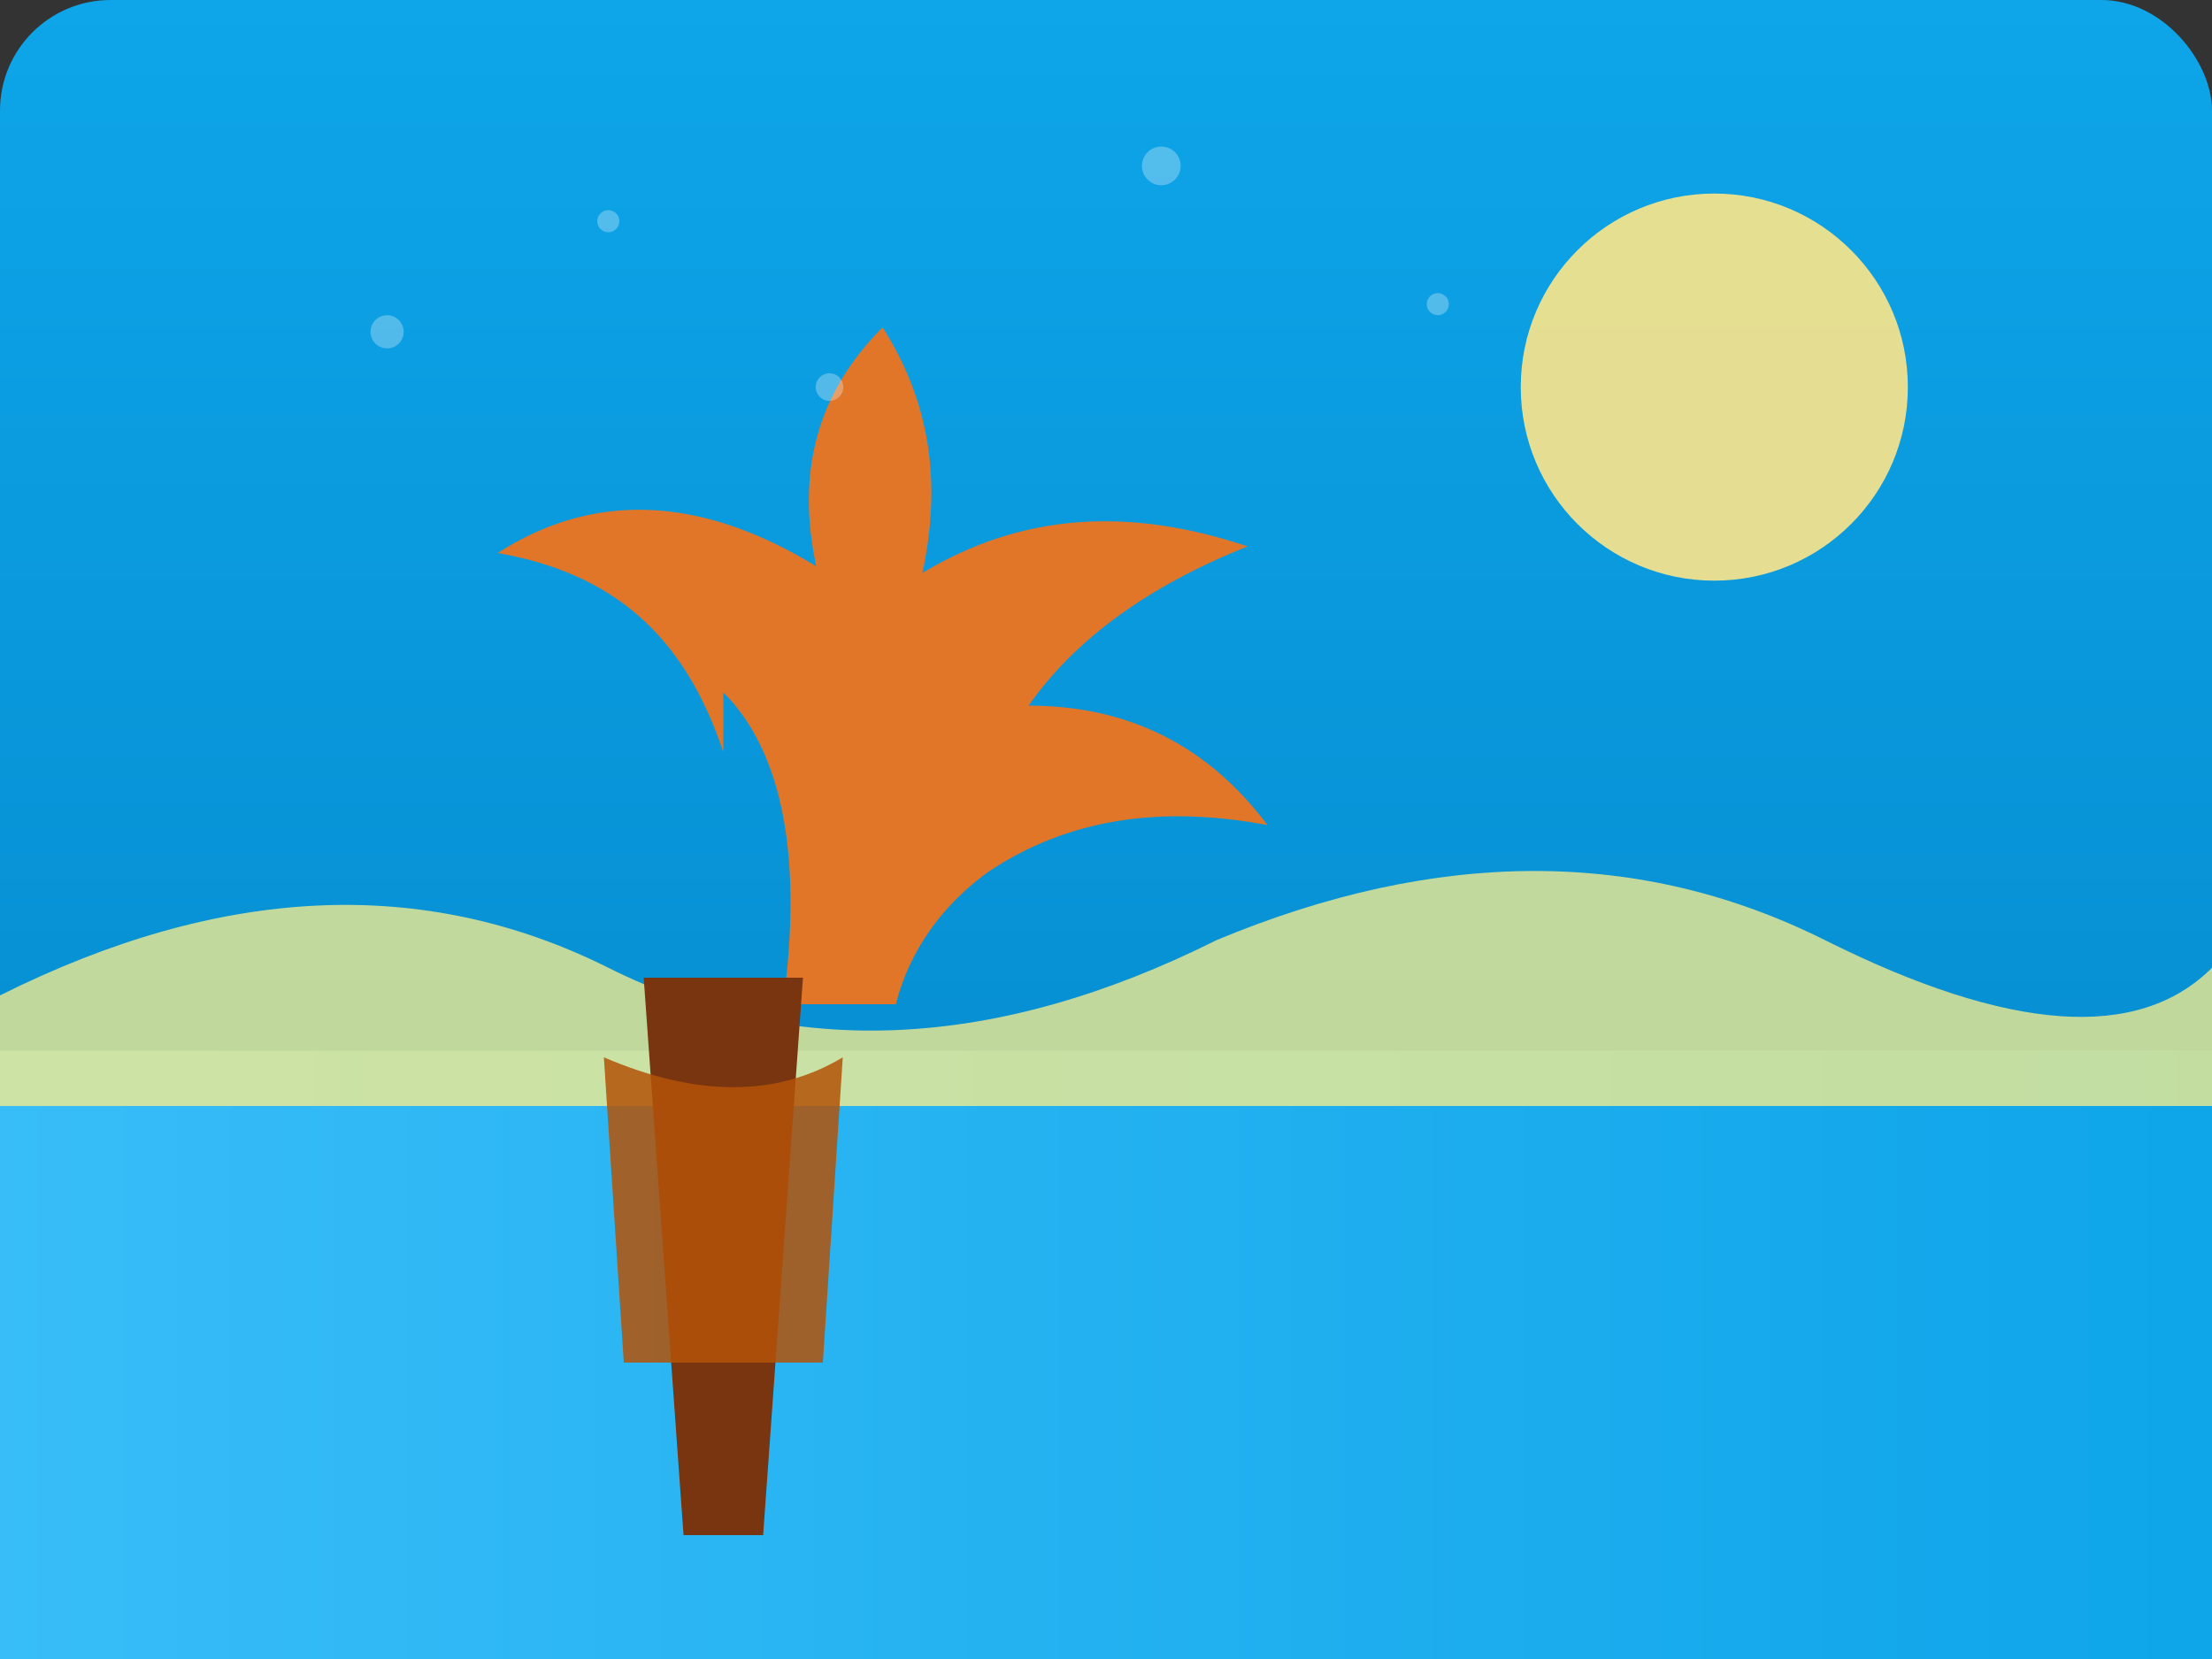 <svg xmlns="http://www.w3.org/2000/svg" width="800" height="600" viewBox="0 0 800 600" aria-hidden="true">
  <rect x="0" y="0" width="800" height="600" fill="#333333" stroke="none"/>
  <defs>
    <linearGradient id="bgSaona" x1="0" x2="0" y1="0" y2="1">
      <stop offset="0%" stop-color="#0ea5e9" />
      <stop offset="100%" stop-color="#0284c7" />
    </linearGradient>
    <linearGradient id="waterSaona" x1="0" x2="1" y1="0" y2="0">
      <stop offset="0%" stop-color="#38bdf8" />
      <stop offset="100%" stop-color="#0ea5e9" />
    </linearGradient>
  </defs>
  <rect width="800" height="600" fill="url(#bgSaona)" rx="40" />
  <circle cx="620" cy="140" r="70" fill="#fde68a" opacity="0.9" />
  <path d="M0 380h800v220H0z" fill="url(#waterSaona)" />
  <path d="M0 360q120-60 220-10t220-10q120-50 220 0t140 10v50H0z" fill="#fef08a" opacity="0.75" />
  <g transform="translate(180 200) scale(1.2)">
    <path d="M68 60c-12-36-34-54-68-60 28-18 60-18 96 4-6-28 0-52 20-72 14 22 18 46 12 74 30-18 62-20 98-8-30 12-52 28-66 48 30 0 54 12 72 36-32-6-60-2-84 14-14 10-24 24-28 40H86c6-44 0-76-18-94z" fill="#f97316" opacity="0.9" />
    <path d="M92 128l-12 168h-24L44 128z" fill="#78350f" />
    <path d="M32 152c28 12 52 12 72 0l-6 92H38z" fill="#b45309" opacity="0.85" />
  </g>
  <g opacity="0.3" fill="#f8fafc">
    <circle cx="140" cy="120" r="6" />
    <circle cx="220" cy="80" r="4" />
    <circle cx="300" cy="140" r="5" />
    <circle cx="420" cy="60" r="7" />
    <circle cx="520" cy="110" r="4" />
  </g>
</svg>
